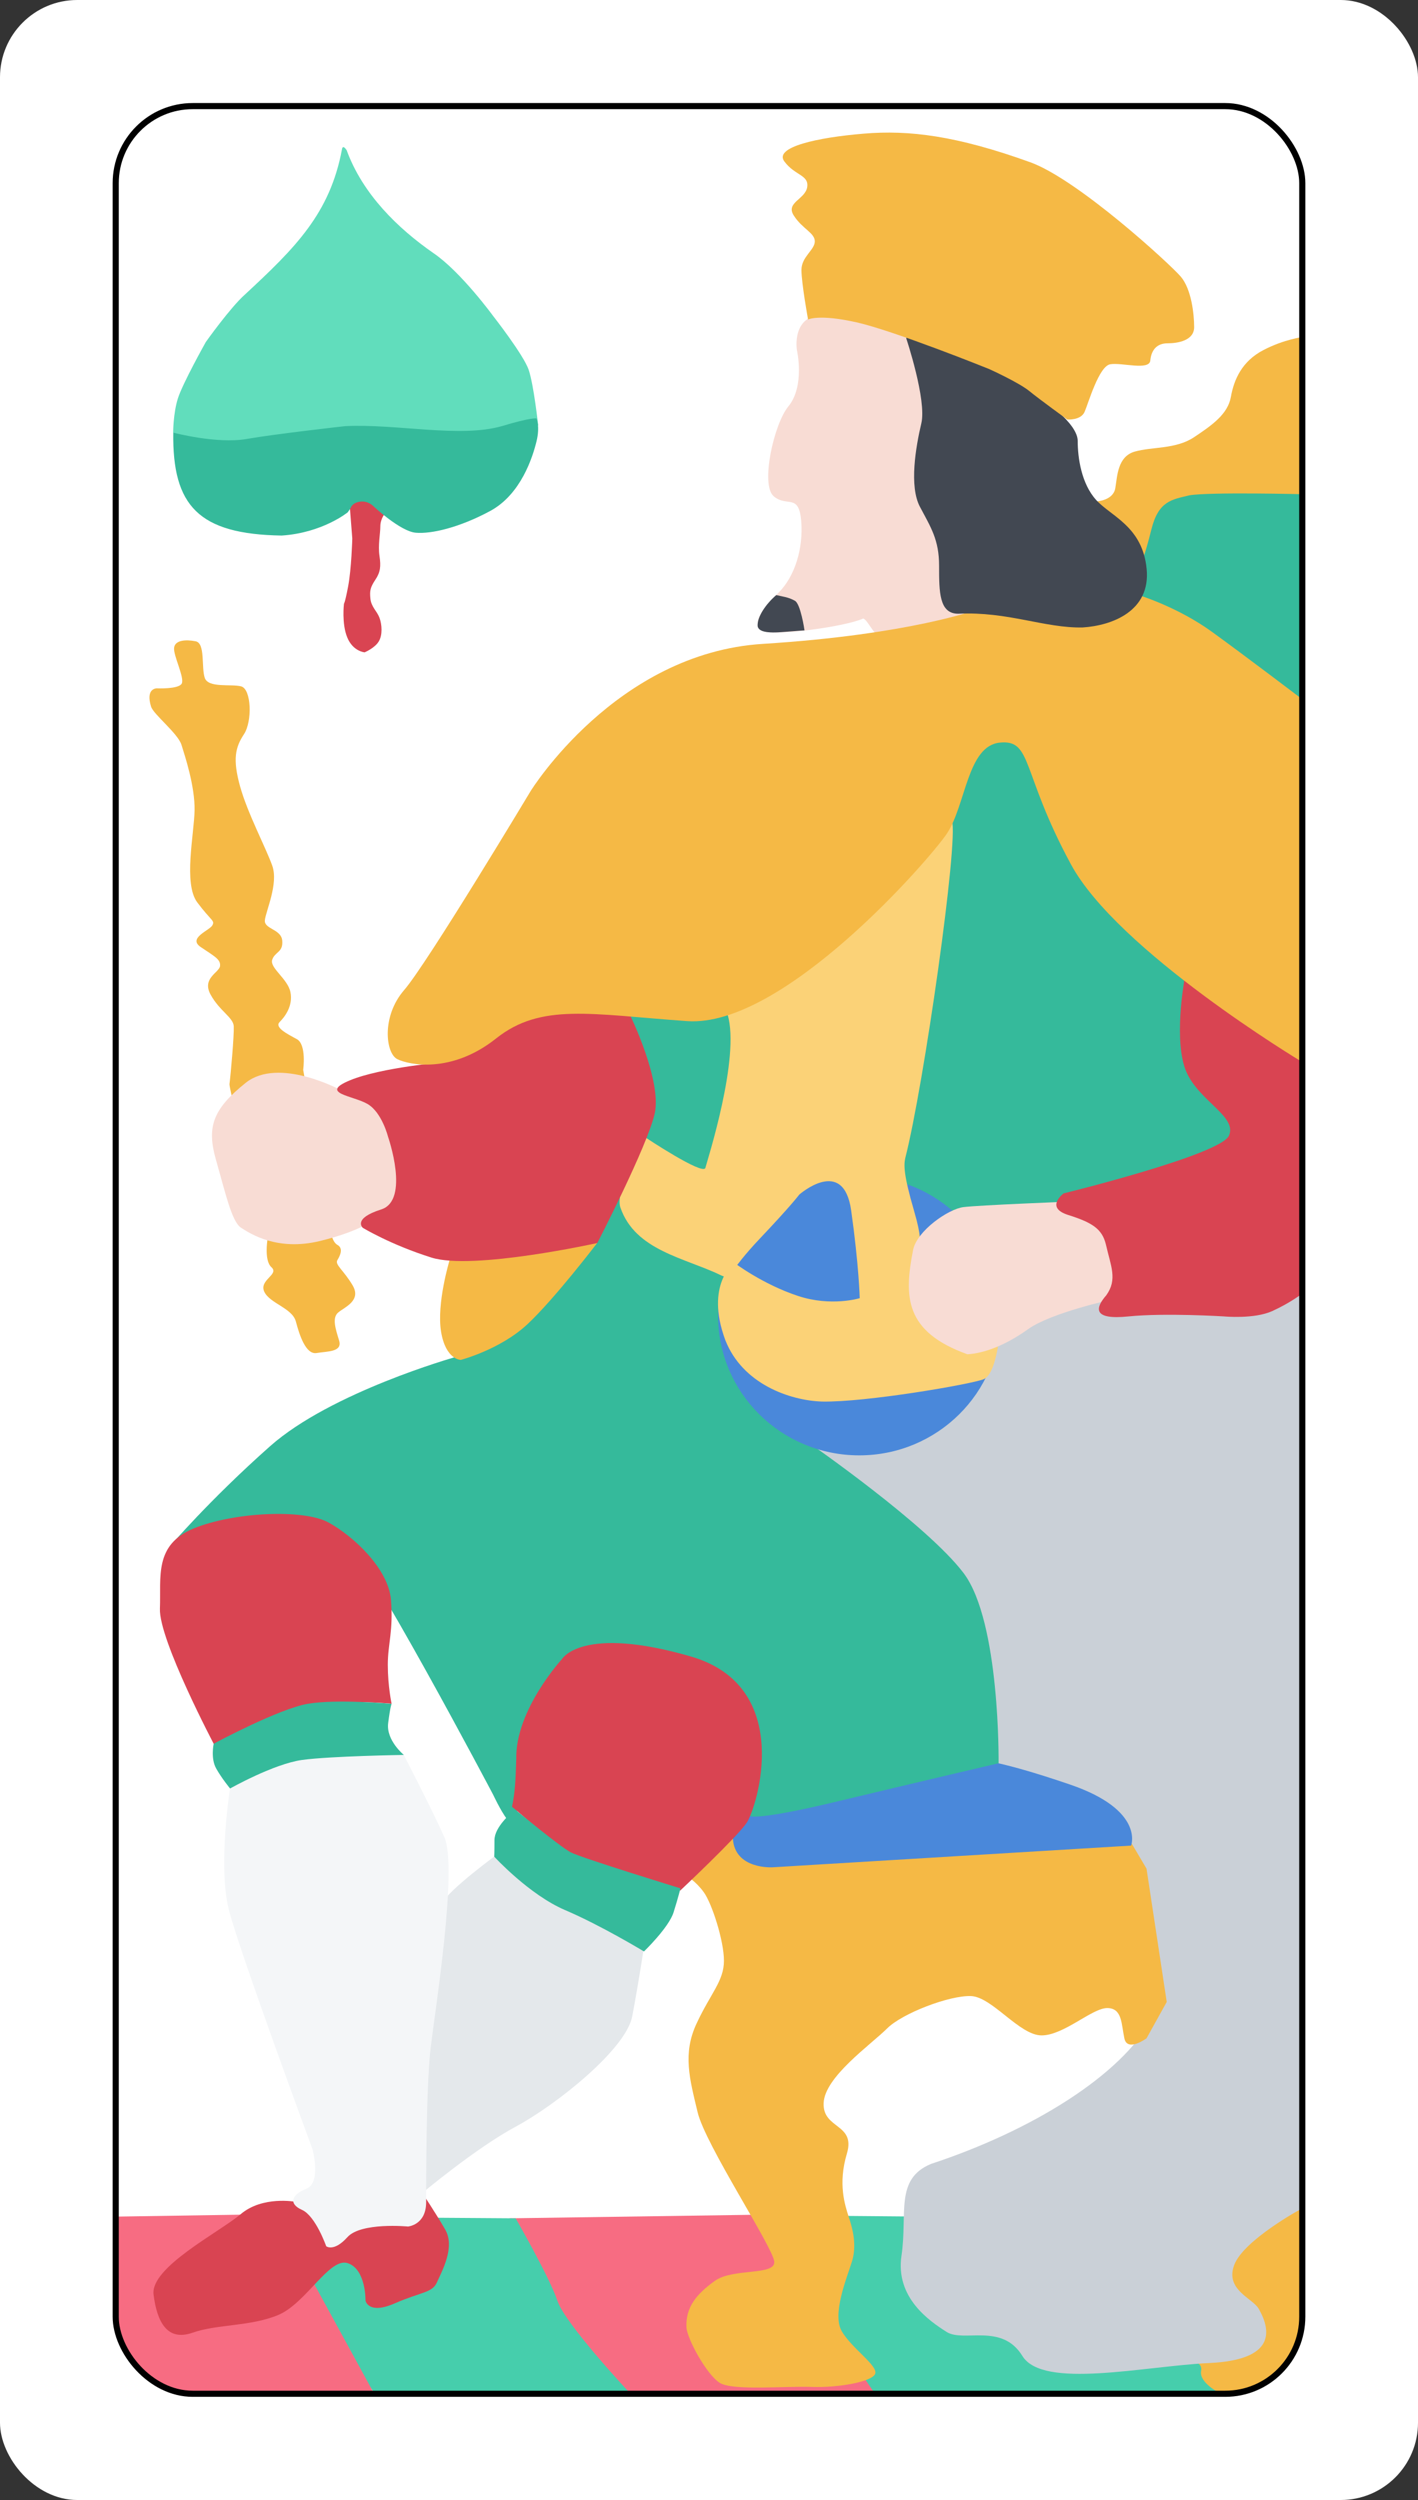 <?xml version="1.0" encoding="UTF-8" standalone="no"?>
<!-- Created with Inkscape (http://www.inkscape.org/) -->

<svg
   width="11.58mm"
   height="20.404mm"
   viewBox="0 0 11.58 20.404"
   version="1.1"
   id="svg5"
   xml:space="preserve"
   xmlns="http://www.w3.org/2000/svg"
   xmlns:svg="http://www.w3.org/2000/svg"><rect x="0" y="0" width="11.58" height="20.404" fill="#333333" stroke="none"/><defs
     id="defs2" /><g
     id="layer2"
     transform="translate(-8.21,-9.798)"><rect
       style="display:inline;opacity:1;fill:#ffffff;fill-opacity:1;stroke:none;stroke-width:0.05;stroke-opacity:1"
       id="rect15453"
       width="11.58"
       height="20.404"
       x="8.21"
       y="9.798"
       ry="0.631" /><g
       id="layer5"
       style="display:inline"><path
         style="opacity:1;fill:#f5b945;fill-opacity:1;stroke-width:0.05"
         d="m 18.829,27.83 0.003,1 c 0,0 -0.059,0.408 -0.42,0.476 -0.361,0.068 -0.369,-0.043 -0.369,-0.043 l -0.107,-0.209 0.517,-0.093 0.068,-0.166 -0.098,-0.185 -0.205,-0.185 0.078,-0.244 0.283,-0.239 z"
         id="path3049" /><path
         style="opacity:1;fill:#46ceac;fill-opacity:1;stroke-width:0.05"
         d="m 15.345,29.326 2.825,0.003 c 0,0 -0.171,-0.085 -0.151,-0.182 0.019,-0.098 -0.166,-0.088 -0.166,-0.088 l -1.146,0.049 -0.322,-0.288 -0.371,0.019 -0.356,-0.293 -0.063,-0.278 0.034,-0.38 -0.546,-0.005 -0.249,0.834 z"
         id="path3047" /><path
         style="opacity:1;fill:#f76c82;fill-opacity:1;stroke-width:0.05"
         d="m 13.337,29.332 2.012,-0.006 -0.984,-1.452 -1.994,0.029 0.454,0.853 z"
         id="path3045" /><path
         style="opacity:1;fill:#46ceac;fill-opacity:1;stroke-width:0.05"
         d="m 11.27,29.334 2.079,-0.01 c 0,0 -0.523,-0.558 -0.587,-0.748 -0.063,-0.19 -0.341,-0.673 -0.341,-0.673 l -0.688,-0.005 -1.521,-0.019 0.493,0.449 0.4,0.766 z"
         id="path3043" /><path
         style="opacity:1;fill:#f76c82;fill-opacity:1;stroke-width:0.05"
         d="m 9.163,27.889 1.083,-0.017 0.45,0.421 0.571,1.044 -1.546,-0.007 c 0,0 -0.441,-0.071 -0.524,-0.481 -0.083,-0.41 -0.034,-0.938 -0.034,-0.938 z"
         id="path3041" /></g><g
       id="layer4"><path
         style="opacity:1;fill:#35ba9b;fill-opacity:1;stroke-width:0.05"
         d="m 15.722,19.875 0.362,-0.175 1.04,-0.064 1.121,-0.489 0.075,-0.213 -0.314,-0.301 -0.113,-0.364 0.013,-0.54 -0.389,-0.276 -0.565,-0.657 -0.346,-0.83 -0.139,-0.155 -0.175,0.046 -0.15,0.165 -0.222,0.583 -0.454,0.505 0.382,0.144 -0.038,0.124 c -0.114,0.668 -0.102,1.182 -0.248,1.791 0.138,0.005 -0.067,0.094 -0.067,0.154 l 0.197,0.517 z"
         id="path2721" /><path
         style="opacity:1;fill:#cad0d7;fill-opacity:1;stroke-width:0.05"
         d="m 14.758,21.617 1.283,-0.318 0.292,-0.686 0.927,-0.33 h 1.588 l -0.014,7.544 c 0,0 -0.469,0.254 -0.545,0.457 -0.076,0.203 0.151,0.271 0.2,0.357 0.107,0.187 0.13,0.418 -0.403,0.443 -0.533,0.025 -1.358,0.217 -1.527,-0.058 -0.168,-0.273 -0.479,-0.107 -0.619,-0.196 -0.14,-0.089 -0.419,-0.279 -0.368,-0.622 0.051,-0.343 -0.057,-0.625 0.241,-0.749 0.82,-0.27 1.554,-0.722 1.806,-1.189 0.076,-0.16 -0.009,-1.298 -0.224,-1.475 -0.216,-0.178 -1.099,-0.625 -1.099,-0.625 l -0.025,-0.94 -0.279,-0.673 -1.029,-0.762 z"
         id="path2960" /><path
         style="opacity:1;fill:#f5b945;fill-opacity:1;stroke-width:0.05"
         d="m 14.759,24.568 -0.335,0.283 0.066,0.14 2.951,-0.165 0.132,0.223 0.165,1.088 -0.165,0.297 c 0,0 -0.157,0.115 -0.181,0 -0.025,-0.115 -0.016,-0.247 -0.14,-0.247 -0.124,0 -0.354,0.223 -0.536,0.223 -0.181,0 -0.404,-0.315 -0.577,-0.321 -0.178,-0.006 -0.562,0.142 -0.684,0.264 -0.136,0.135 -0.511,0.396 -0.519,0.61 -0.008,0.214 0.264,0.165 0.19,0.412 -0.074,0.247 -0.016,0.42 0.016,0.519 0.033,0.099 0.066,0.231 0.025,0.363 -0.041,0.132 -0.165,0.429 -0.082,0.569 0.082,0.14 0.297,0.28 0.272,0.346 -0.025,0.066 -0.305,0.115 -0.519,0.107 -0.214,-0.008 -0.643,0.033 -0.75,-0.033 -0.107,-0.066 -0.268,-0.362 -0.272,-0.453 -0.008,-0.164 0.082,-0.272 0.231,-0.379 0.148,-0.107 0.495,-0.041 0.486,-0.157 -0.008,-0.115 -0.563,-0.954 -0.626,-1.22 -0.065,-0.272 -0.124,-0.478 -0.008,-0.725 0.115,-0.247 0.223,-0.346 0.223,-0.511 0,-0.165 -0.099,-0.47 -0.165,-0.56 -0.066,-0.091 -0.14,-0.132 -0.14,-0.132 l 0.495,-0.503 0.256,-0.049 z"
         id="path3003" /><path
         style="opacity:1;fill:#4a88da;fill-opacity:1;stroke-width:0.05"
         d="M 14.521,25.038 17.447,24.861 c 0,0 0.113,-0.289 -0.498,-0.498 -0.611,-0.209 -0.764,-0.202 -0.764,-0.202 l -1.815,0.417 c 0,0 -0.176,0.085 -0.175,0.225 0.015,0.256 0.326,0.235 0.326,0.235 z"
         id="path2993" /><path
         style="opacity:1;fill:#35ba9b;fill-opacity:1;stroke-width:0.05"
         d="m 13.44,19.125 0.588,0.29 0.036,-0.099 -0.005,-0.181 0.124,-0.2 v -0.176 l -0.024,-0.153 0.1,-0.339 -0.091,-0.224 -0.236,0.079 -0.589,-0.048 0.072,0.186 0.125,0.379 0.011,0.217 z"
         id="path2921" /><path
         style="opacity:1;fill:#35ba9b;fill-opacity:1;stroke-width:0.05"
         d="m 11.924,20.875 c 0,0 -1.01,0.285 -1.508,0.726 -0.498,0.441 -0.825,0.825 -0.825,0.825 0,0 0.402,-0.249 0.715,-0.249 0.378,0 0.557,0.066 0.695,0.152 0.179,0.112 1.237,2.118 1.237,2.118 0,0 0.229,0.493 0.191,0.082 -0.036,-0.387 0.093,-0.737 0.236,-0.965 0.142,-0.228 0.285,-0.356 0.583,-0.342 0.299,0.014 0.598,0.057 0.74,0.213 0.142,0.157 0.413,0.327 0.413,0.583 0,0.256 -0.065,0.602 -0.065,0.602 0,0 0.051,0.039 0.706,-0.118 0.655,-0.157 1.323,-0.313 1.323,-0.313 0,0 0.014,-1.153 -0.285,-1.551 C 15.78,22.241 14.813,21.572 14.813,21.572 l -0.669,-0.726 0.043,-0.669 -0.669,-0.313 -0.242,-0.526 -0.498,0.953 z"
         id="path2929" /><path
         style="opacity:1;fill:#f5b945;fill-opacity:1;stroke-width:0.05"
         d="m 11.881,20.085 c 0,0 -0.107,0.352 -0.069,0.582 0.038,0.23 0.161,0.23 0.161,0.23 0,0 0.322,-0.084 0.544,-0.291 0.222,-0.207 0.572,-0.666 0.572,-0.666 l -0.717,0.099 z"
         id="path2927" /><path
         style="opacity:1;fill:#d94452;fill-opacity:1;stroke-width:0.05"
         d="m 13.054,25.004 c 0.43,0.112 0.711,0.224 0.711,0.224 0,0 0.458,-0.43 0.542,-0.552 0.084,-0.122 0.395,-1.111 -0.454,-1.358 -0.891,-0.259 -1.053,0.02 -1.053,0.02 0,0 -0.383,0.416 -0.374,0.818 -0.005,0.163 -0.01,0.278 -0.035,0.388 0.236,0.192 0.395,0.383 0.663,0.459 z"
         id="path2962" /><ellipse
         style="opacity:1;fill:#4a88da;fill-opacity:1;stroke-width:0.044"
         id="path2791"
         cx="15.227"
         cy="20.536"
         rx="1.153"
         ry="1.14" /><path
         style="opacity:1;fill:#fbd277;fill-opacity:1;stroke-width:0.05"
         d="m 14.152,18.079 c 0.105,0.349 -0.167,1.194 -0.182,1.252 -0.024,0.059 -0.485,-0.247 -0.485,-0.247 0,0 -0.258,0.419 -0.209,0.568 0.122,0.355 0.526,0.41 0.832,0.559 0.072,0.03 0.05,-0.033 0.308,-0.305 0.258,-0.272 0.321,-0.358 0.321,-0.358 0,0 0.361,-0.318 0.424,0.129 0.063,0.447 0.07,0.716 0.07,0.716 0,0 -0.231,0.072 -0.504,-0.018 -0.291,-0.096 -0.521,-0.271 -0.521,-0.271 0,0 -0.241,0.176 -0.073,0.631 0.14,0.358 0.525,0.493 0.79,0.502 0.358,0.007 1.215,-0.141 1.319,-0.182 0.104,-0.041 0.13,-0.363 0.13,-0.363 0,0 -0.266,0.095 -0.467,-0.043 -0.201,-0.138 -0.176,-0.229 -0.226,-0.378 -0.062,-0.184 0.038,-0.344 0.038,-0.344 0,0 0.025,-0.015 -0.043,-0.249 -0.085,-0.291 -0.084,-0.372 -0.071,-0.429 0.151,-0.59 0.437,-2.595 0.381,-2.754 -0.204,0.109 -0.415,0.558 -0.534,0.64 l -0.611,0.552 -0.634,0.339 z"
         id="path2717" /><path
         id="path2704"
         style="display:inline;opacity:1;fill:#f8dcd4;fill-opacity:1;stroke-width:0.05"
         d="m 14.942,12.366 c -0.273,-1.01e-4 -0.224,0.29 -0.224,0.29 0,0 0.067,0.293 -0.07,0.459 -0.118,0.143 -0.229,0.639 -0.12,0.733 0.109,0.093 0.205,-0.028 0.225,0.201 0.019,0.23 -0.055,0.456 -0.183,0.584 -0.128,0.128 -0.237,0.26 -0.125,0.315 0.088,0.042 0.661,-0.033 0.815,-0.102 0.07,0.031 0.122,0.318 0.462,0.185 0.363,-0.142 0.477,-0.246 0.477,-0.246 l -0.24,-0.013 -0.06,-0.139 -0.013,-0.376 c 1.48e-4,-9.6e-5 0.003,-0.002 0.003,-0.002 l -0.179,-0.385 -0.004,-0.354 0.066,-0.42 -0.145,-0.544 c 0,0 -0.206,-0.106 -0.591,-0.176 -0.035,-0.007 -0.067,-0.01 -0.096,-0.01 z" /><path
         style="opacity:1;fill:#d94452;fill-opacity:1;stroke-width:0.05"
         d="m 10.622,27.768 c 0,0 -0.267,-0.05 -0.445,0.1 -0.178,0.15 -0.74,0.434 -0.713,0.657 0.028,0.223 0.111,0.384 0.317,0.312 0.206,-0.072 0.473,-0.05 0.701,-0.145 0.228,-0.095 0.418,-0.473 0.568,-0.423 0.15,0.05 0.145,0.306 0.145,0.306 0,0 0.022,0.117 0.239,0.022 0.217,-0.095 0.306,-0.084 0.345,-0.173 0.039,-0.089 0.15,-0.284 0.067,-0.429 -0.084,-0.145 -0.189,-0.301 -0.189,-0.301 l -0.045,0.217 -0.523,0.072 -0.156,0.122 -0.206,-0.301 z"
         id="path3005" /><path
         style="opacity:1;fill:#e4e8eb;fill-opacity:1;stroke-width:0.05"
         d="m 12.283,24.923 c 0,0 -0.421,0.306 -0.465,0.414 -0.045,0.108 -0.166,2.365 -0.166,2.365 0,0 0.44,-0.37 0.771,-0.548 0.331,-0.178 0.899,-0.631 0.95,-0.899 0.051,-0.268 0.096,-0.567 0.096,-0.567 l -0.576,-0.297 -0.298,-0.155 z"
         id="path3001" /><path
         style="opacity:1;fill:#f5b945;fill-opacity:1;stroke-width:0.05"
         d="m 10.398,19.891 c 0,0 -0.037,0.191 0.029,0.25 0.066,0.059 -0.103,0.103 -0.059,0.199 0.044,0.096 0.228,0.133 0.258,0.243 0.029,0.11 0.081,0.272 0.169,0.258 0.088,-0.015 0.214,-0.007 0.184,-0.103 -0.029,-0.096 -0.059,-0.184 -0.007,-0.228 0.052,-0.044 0.191,-0.096 0.118,-0.221 -0.074,-0.125 -0.147,-0.169 -0.125,-0.206 0.022,-0.037 0.052,-0.096 0,-0.125 -0.052,-0.029 -0.059,-0.147 -0.059,-0.147 L 10.686,18.529 c 0,0 0.029,-0.206 -0.052,-0.25 -0.081,-0.044 -0.184,-0.096 -0.14,-0.14 0.044,-0.044 0.11,-0.133 0.088,-0.243 -0.022,-0.11 -0.171,-0.198 -0.149,-0.265 0.022,-0.066 0.09,-0.059 0.082,-0.155 -0.007,-0.096 -0.149,-0.094 -0.142,-0.167 0.007,-0.074 0.112,-0.297 0.061,-0.444 -0.052,-0.147 -0.203,-0.43 -0.264,-0.651 -0.061,-0.221 -0.038,-0.317 0.032,-0.423 0.07,-0.106 0.061,-0.368 -0.022,-0.391 -0.083,-0.022 -0.269,0.016 -0.298,-0.07 -0.029,-0.086 0.006,-0.282 -0.074,-0.298 -0.08,-0.016 -0.167,-0.01 -0.176,0.051 -0.01,0.061 0.09,0.251 0.061,0.296 -0.029,0.045 -0.202,0.037 -0.202,0.037 0,0 -0.095,-0.003 -0.047,0.15 0.02,0.063 0.219,0.218 0.248,0.311 0.029,0.093 0.11,0.337 0.107,0.533 -0.003,0.195 -0.093,0.599 0.022,0.753 0.115,0.154 0.147,0.147 0.122,0.189 -0.026,0.042 -0.202,0.103 -0.093,0.176 0.109,0.074 0.163,0.099 0.157,0.154 -0.006,0.054 -0.151,0.099 -0.077,0.234 0.074,0.135 0.186,0.186 0.189,0.259 0.003,0.074 -0.024,0.385 -0.035,0.471 -4.23e-4,0.073 0.313,1.246 0.313,1.246 z"
         id="path2923" /><path
         style="opacity:1;fill:#f4f6f8;fill-opacity:1;stroke-width:0.05"
         d="m 10.094,24.358 c 0,0 -0.111,0.668 -0.012,1.039 0.099,0.371 0.68,1.942 0.68,1.942 0,0 0.074,0.272 -0.049,0.322 -0.124,0.049 -0.148,0.124 -0.037,0.173 0.111,0.049 0.198,0.297 0.198,0.297 0,0 0.062,0.049 0.173,-0.074 0.111,-0.124 0.495,-0.087 0.495,-0.087 0,0 0.148,-0.012 0.148,-0.198 0,-0.186 0,-0.953 0.037,-1.262 0.037,-0.309 0.223,-1.472 0.111,-1.72 -0.111,-0.247 -0.333,-0.673 -0.333,-0.673 l -0.785,0.022 -0.399,0.119 z"
         id="path2999" /><path
         style="opacity:1;fill:#f8dcd4;fill-opacity:1;stroke-width:0.05"
         d="m 10.993,18.695 c 0,0 -0.507,-0.275 -0.777,-0.059 -0.27,0.216 -0.318,0.361 -0.243,0.626 0.076,0.264 0.129,0.507 0.205,0.556 0.076,0.049 0.297,0.194 0.647,0.108 0.351,-0.086 0.448,-0.183 0.448,-0.183 l 0.194,-0.135 -0.005,-0.351 -0.108,-0.318 -0.151,-0.173 z"
         id="path2925" /><path
         style="opacity:1;fill:#d94452;fill-opacity:1;stroke-width:0.05"
         d="m 13.356,18.084 c 0,0 0.262,0.536 0.2,0.805 -0.062,0.268 -0.468,1.054 -0.468,1.054 0,0 -1.017,0.225 -1.354,0.119 -0.337,-0.106 -0.561,-0.243 -0.561,-0.243 0,0 -0.087,-0.075 0.15,-0.15 0.237,-0.075 0.056,-0.593 0.056,-0.593 0,0 -0.05,-0.2 -0.168,-0.268 -0.119,-0.069 -0.399,-0.087 -0.143,-0.193 0.256,-0.106 0.783,-0.15 0.783,-0.15 0,0 0.078,-0.014 0.297,-0.137 0.123,-0.069 0.33,-0.206 0.33,-0.206 l 0.306,-0.081 z"
         id="path2919" /><path
         style="opacity:1;fill:#f8dcd4;fill-opacity:1;stroke-width:0.05"
         d="m 17.291,20.404 c 0,0 -0.496,0.107 -0.685,0.242 -0.189,0.135 -0.361,0.197 -0.496,0.205 -0.514,-0.185 -0.518,-0.471 -0.443,-0.853 0.033,-0.156 0.287,-0.332 0.41,-0.348 0.123,-0.016 0.867,-0.045 0.867,-0.045 l 0.341,0.285 0.052,0.315 z"
         id="path2899" /><path
         style="opacity:1;fill:#d94452;fill-opacity:1;stroke-width:0.05"
         d="m 17.88,17.81 c 0,0 -0.087,0.489 0.017,0.733 0.105,0.244 0.419,0.367 0.349,0.524 -0.07,0.157 -1.35,0.471 -1.35,0.471 0,0 -0.156,0.115 0.037,0.176 0.193,0.061 0.277,0.112 0.308,0.24 0.04,0.177 0.097,0.286 0.003,0.416 -0.089,0.102 -0.115,0.203 0.183,0.172 0.298,-0.03 0.778,0 0.778,0 0,0 0.247,0.024 0.396,-0.044 0.149,-0.068 0.246,-0.144 0.246,-0.144 l -0.013,-1.926 -0.44,-0.271 -0.517,-0.389 z"
         id="path2719" /><path
         style="opacity:1;fill:#f5b945;fill-opacity:1;stroke-width:0.05"
         d="m 18.854,15.493 -0.019,2.967 c 0,0 -1.498,-0.9 -1.88,-1.609 -0.408,-0.754 -0.312,-1.019 -0.58,-0.992 -0.266,0.026 -0.277,0.51 -0.432,0.742 -0.132,0.199 -1.333,1.587 -2.122,1.531 -0.789,-0.056 -1.192,-0.15 -1.559,0.141 -0.366,0.291 -0.714,0.216 -0.808,0.169 -0.094,-0.047 -0.131,-0.347 0.056,-0.563 0.188,-0.216 1.033,-1.624 1.033,-1.624 0,0 0.695,-1.127 1.897,-1.202 1.202,-0.075 1.756,-0.282 1.756,-0.282 l 0.911,0.113 0.441,-0.244 0.535,0.244 z"
         id="path2715" /><path
         style="opacity:1;fill:#35ba9b;fill-opacity:1;stroke-width:0.05"
         d="m 17.521,14.659 c 0,0 0.31,0.096 0.584,0.294 0.274,0.198 0.761,0.568 0.761,0.568 v -1.71 l -0.934,0.005 -0.279,0.112 -0.137,0.431 z"
         id="path2713" /><path
         style="opacity:1;fill:#f5b945;fill-opacity:1;stroke-width:0.05"
         d="m 17.169,13.89 c 0,0 0.133,-0.008 0.149,-0.108 0.017,-0.099 0.018,-0.257 0.158,-0.298 0.141,-0.041 0.335,-0.018 0.484,-0.117 0.149,-0.099 0.277,-0.189 0.302,-0.33 0.025,-0.141 0.09,-0.29 0.264,-0.381 0.174,-0.091 0.328,-0.108 0.328,-0.108 l 0.012,1.284 c 0,0 -0.778,-0.02 -0.945,0.009 -0.142,0.035 -0.25,0.045 -0.308,0.277 -0.058,0.232 -0.083,0.273 -0.083,0.273 L 17.236,14.006 Z"
         id="path2711" /><path
         style="opacity:1;fill:#424852;fill-opacity:1;stroke-width:0.05"
         d="m 15.611,12.56 c 0,0 0.168,0.503 0.123,0.693 -0.045,0.19 -0.101,0.514 -0.011,0.682 0.089,0.168 0.156,0.268 0.156,0.481 0,0.212 0,0.391 0.156,0.391 0.405,-0.02 0.707,0.119 1.017,0.112 0.237,-0.015 0.556,-0.132 0.522,-0.478 -0.034,-0.346 -0.288,-0.427 -0.411,-0.561 -0.123,-0.134 -0.152,-0.349 -0.152,-0.483 0,-0.134 -0.24,-0.333 -0.575,-0.523 -0.335,-0.19 -0.823,-0.327 -0.823,-0.327 z"
         id="path2336" /><path
         style="opacity:1;fill:#f5b945;fill-opacity:1;stroke-width:0.05"
         d="m 16.927,13.222 c 0,0 0.109,0.008 0.14,-0.062 0.031,-0.07 0.117,-0.374 0.21,-0.389 0.093,-0.016 0.319,0.054 0.327,-0.031 0.008,-0.086 0.054,-0.14 0.14,-0.14 0.086,0 0.218,-0.023 0.218,-0.132 0,-0.109 -0.023,-0.311 -0.109,-0.412 -0.086,-0.101 -0.841,-0.794 -1.23,-0.934 -0.6,-0.216 -0.988,-0.265 -1.362,-0.233 -0.374,0.031 -0.732,0.109 -0.646,0.226 0.086,0.117 0.202,0.109 0.187,0.21 -0.016,0.101 -0.179,0.125 -0.109,0.233 0.07,0.109 0.171,0.14 0.171,0.21 0,0.07 -0.109,0.125 -0.109,0.233 0,0.109 0.054,0.405 0.054,0.405 0,0 0.086,-0.047 0.397,0.023 0.311,0.07 1.082,0.381 1.082,0.381 0,0 0.241,0.109 0.327,0.179 0.086,0.07 0.311,0.233 0.311,0.233 z"
         id="path2709" /><path
         style="opacity:1;fill:#d94452;fill-opacity:1;stroke-width:0.05"
         d="m 9.966,24.051 c 0,0 -0.46,-0.869 -0.45,-1.124 0.01,-0.256 -0.05,-0.522 0.277,-0.655 0.327,-0.133 0.895,-0.16 1.1,-0.048 0.204,0.112 0.489,0.377 0.51,0.632 0.02,0.256 -0.026,0.356 -0.026,0.53 0,0.174 0.031,0.317 0.031,0.317 0,0 -0.58,-0.059 -0.866,0.073 -0.195,0.085 -0.387,0.176 -0.575,0.274 z"
         id="path2964" /><path
         style="opacity:1;fill:#35ba9b;fill-opacity:1;stroke-width:0.05"
         d="m 9.955,24.031 c 0,0 -0.026,0.117 0.02,0.2 0.046,0.082 0.114,0.164 0.114,0.164 0,0 0.356,-0.201 0.588,-0.233 0.233,-0.032 0.831,-0.041 0.831,-0.041 0,0 -0.146,-0.119 -0.128,-0.26 0.018,-0.141 0.028,-0.157 0.028,-0.157 0,0 -0.447,-0.041 -0.684,-4.32e-4 -0.237,0.041 -0.752,0.317 -0.752,0.317 z"
         id="path2995" /><path
         style="opacity:1;fill:#35ba9b;fill-opacity:1;stroke-width:0.05"
         d="m 12.392,24.59 c 0,0 -0.144,0.117 -0.144,0.226 0,0.108 -0.002,0.135 -0.002,0.135 0,0 0.284,0.31 0.578,0.436 0.294,0.125 0.645,0.338 0.645,0.338 0,0 0.203,-0.195 0.242,-0.32 0.039,-0.125 0.056,-0.195 0.056,-0.195 0,0 -0.805,-0.247 -0.896,-0.294 -0.091,-0.048 -0.45,-0.346 -0.45,-0.346 z"
         id="path2997" /><path
         style="fill:#424852;fill-opacity:1;stroke-width:0.042"
         d="m 14.548,14.656 c -0.086,0.074 -0.155,0.178 -0.151,0.251 0.005,0.035 0.046,0.062 0.196,0.05 0.15,-0.012 0.187,-0.014 0.187,-0.014 0,0 -0.032,-0.223 -0.081,-0.243 -0.052,-0.029 -0.094,-0.032 -0.15,-0.045 z"
         id="path609" /></g><g
       id="layer3"
       style="display:inline"
       transform="translate(0.664,0.773)"><path
         style="display:inline;opacity:1;fill:#d94452;fill-opacity:1;stroke-width:0.265"
         d="m 10.523,14.349 c 0,0 -0.094,-0.007 -0.141,-0.121 -0.047,-0.114 -0.027,-0.276 -0.027,-0.276 0,0 0.007,0 0.034,-0.141 0.027,-0.141 0.034,-0.39 0.034,-0.39 l -0.02,-0.256 0.067,-0.074 h 0.081 l 0.141,0.121 c 0,0 -0.04,0.047 -0.04,0.108 0,0.061 -0.02,0.155 -0.007,0.242 0.013,0.087 0.007,0.134 -0.034,0.195 -0.04,0.061 -0.047,0.087 -0.04,0.155 0.007,0.067 0.054,0.101 0.074,0.155 0.02,0.054 0.027,0.141 -0.007,0.195 -0.034,0.054 -0.114,0.087 -0.114,0.087 z"
         id="path23325" /><path
         style="display:inline;opacity:1;fill:#61ddbc;fill-opacity:1;stroke-width:0.265"
         d="m 8.96,12.556 c 0,0 0,-0.154 0.038,-0.277 0.038,-0.123 0.229,-0.463 0.229,-0.463 0,0 0.199,-0.28 0.318,-0.386 0.411,-0.381 0.696,-0.661 0.794,-1.188 0,0 0.004,-0.042 0.038,0.009 0.131,0.359 0.418,0.638 0.709,0.84 0.225,0.153 0.488,0.514 0.488,0.514 0,0 0.246,0.314 0.289,0.437 0.042,0.123 0.078,0.455 0.078,0.455 l -0.455,0.067 -2.394,0.076 z"
         id="path20425" /><path
         style="display:inline;opacity:1;fill:#35ba9b;fill-opacity:1;stroke-width:0.265"
         d="m 10.386,13.206 c 0,0 -0.205,0.168 -0.54,0.19 -0.678,-0.011 -0.893,-0.242 -0.885,-0.84 0,0 0.356,0.094 0.597,0.052 0.241,-0.042 0.807,-0.105 0.807,-0.105 0.416,-0.021 0.937,0.098 1.279,0 0.241,-0.073 0.283,-0.063 0.283,-0.063 0,0 0.031,0.063 0,0.189 -0.031,0.126 -0.126,0.43 -0.377,0.566 -0.252,0.136 -0.482,0.189 -0.608,0.178 -0.126,-0.01 -0.347,-0.217 -0.347,-0.217 0,0 -0.045,-0.048 -0.113,-0.036 -0.063,0.011 -0.072,0.051 -0.072,0.051 z"
         id="path20369" /></g><rect
       style="opacity:1;fill:none;fill-opacity:0;stroke:#000000;stroke-width:0.05;stroke-opacity:1"
       id="rect13907"
       width="9.69"
       height="18.671"
       x="9.155"
       y="10.664"
       ry="0.629" /></g></svg>
